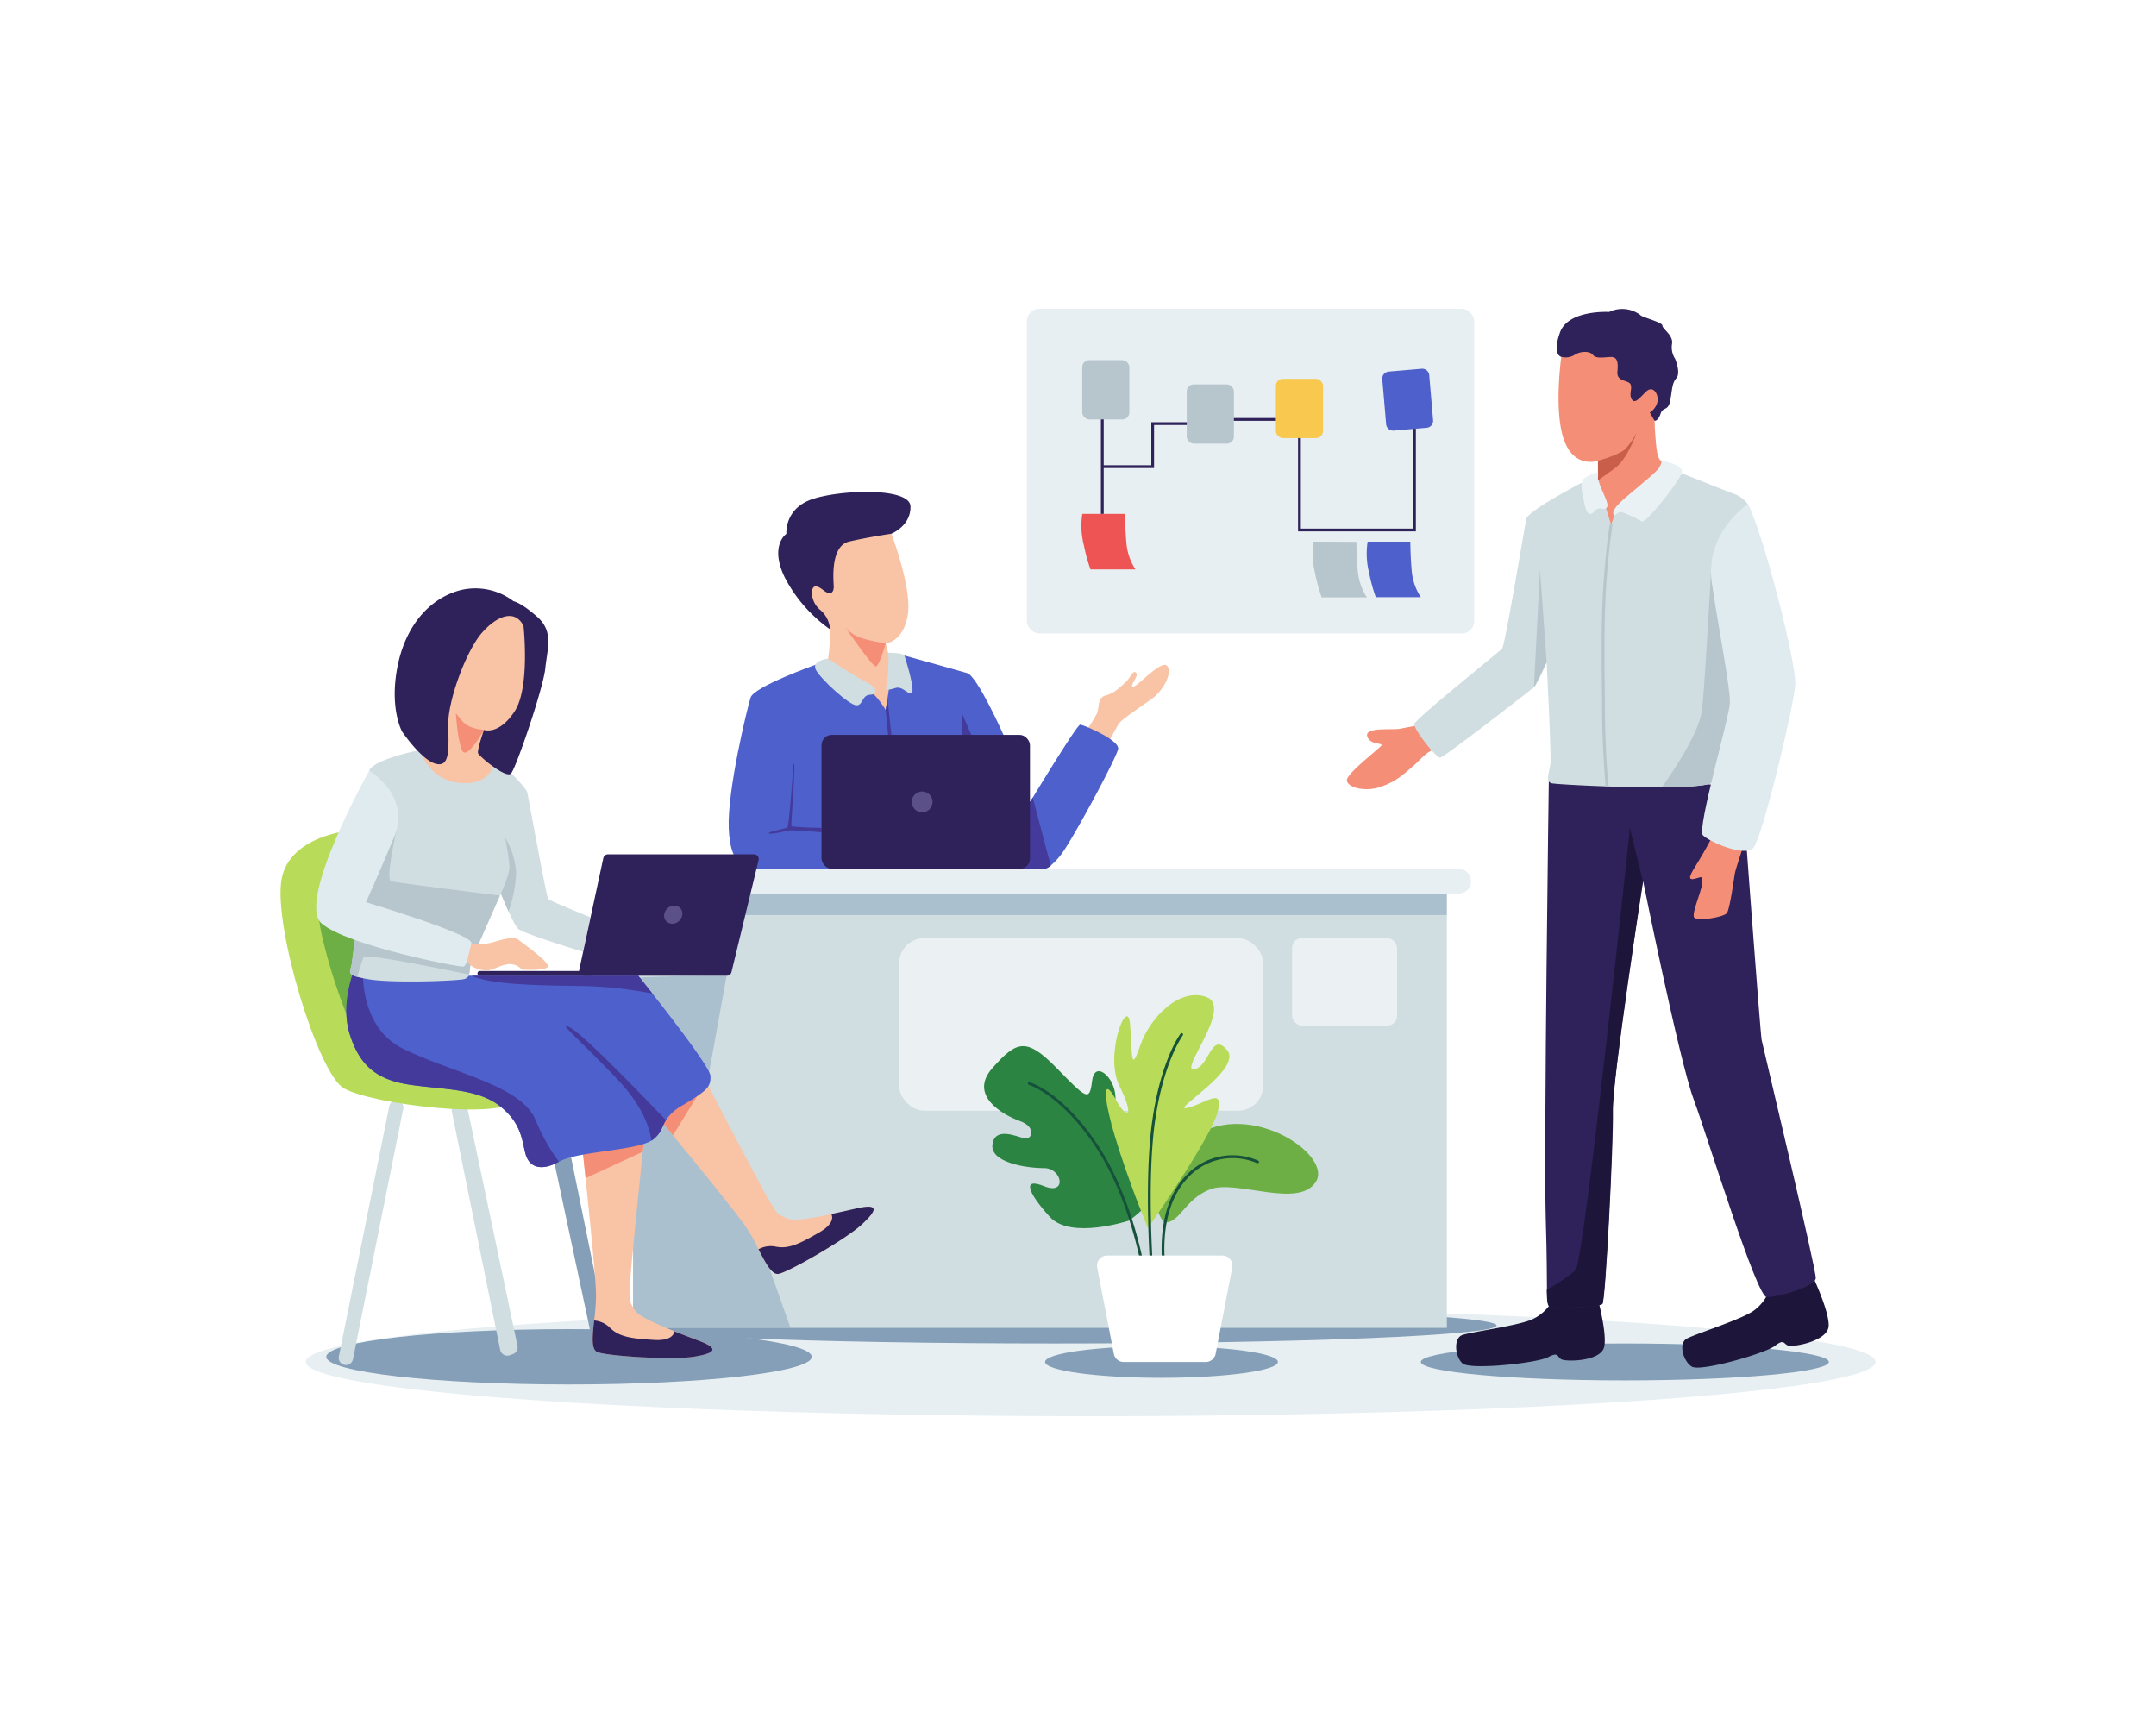 <svg xmlns="http://www.w3.org/2000/svg" viewBox="0 0 500 400"><defs><style>.cls-1,.cls-12{fill:#fff;}.cls-2{fill:#e7eff2;}.cls-3{fill:#849fb7;}.cls-4{fill:#2f2159;}.cls-5{fill:#f9c3a5;}.cls-6{fill:#4e60cc;}.cls-7{fill:#433a9b;}.cls-8{fill:#d0dee2;}.cls-9{fill:#f48e76;}.cls-10{fill:#5b5087;}.cls-11{opacity:0.48;}.cls-12{opacity:0.57;}.cls-13{fill:#2c8443;}.cls-14{fill:#6eaf45;}.cls-15{fill:#b9db5a;}.cls-16{fill:#15513b;}.cls-17{fill:#b6c6cc;}.cls-18{fill:#dfebef;}.cls-19{fill:#1d163a;}.cls-20{fill:#e9f1f4;}.cls-21{fill:#c95f4b;}.cls-22{fill:#f9c84e;}.cls-23{fill:#ef5454;}</style></defs><g id="Layer_2" data-name="Layer 2"><g id="Layer_1-2" data-name="Layer 1"><rect class="cls-1" width="500" height="400"/></g><g id="Layer_2-2" data-name="Layer 2"><ellipse class="cls-2" cx="252.93" cy="315.8" rx="182.02" ry="12.6"/><ellipse class="cls-3" cx="131.96" cy="314.62" rx="56.29" ry="6.42"/><path class="cls-3" d="M347.08,307.36c0,2.3-45.86,4.17-102.42,4.17s-102.41-1.87-102.41-4.17,45.85-4.16,102.41-4.16S347.08,305.06,347.08,307.36Z"/><path class="cls-3" d="M424.13,315.81c0,2.36-21.19,4.28-47.32,4.28s-47.31-1.92-47.31-4.28,21.18-4.28,47.31-4.28S424.13,313.44,424.13,315.81Z"/><path class="cls-4" d="M206.72,123.76s4.51-1.76,4.43-6.31-16.51-3.89-22.9-1.66-5.88,8-5.88,8-4,2.71-.36,10.14a33.81,33.81,0,0,0,10.48,12Z"/><path class="cls-5" d="M206.72,123.76s4.87,12.72,3.79,18.94-5.1,6.49-5.1,6.49l.55,2.17s6.82,10.6,1.35,14.82-14.8-3.91-15.38-7.66a13.34,13.34,0,0,1,.11-5.79s.88-5.86.29-7.86a6.41,6.41,0,0,0-2.28-3.57,5.47,5.47,0,0,1-1.78-4c.16-1.51.92-1.84,2.7-.43s2.44.38,2.38-1-.81-9.29,3.59-10.3S206.72,123.76,206.72,123.76Z"/><path class="cls-5" d="M252,169.22a23,23,0,0,0,2.44-3.9c.54-1.41.05-3.57,2-4.06s3.25-1.84,4.54-3,1.74-3,2.49-2.27-1.67,3.19-.7,3.25,6.71-6.5,7.95-4.77-1.08,5.74-3.46,7.47-7.35,5-7.89,6l-3.15,5.63S250.28,171.66,252,169.22Z"/><path class="cls-6" d="M259.31,173.65c-.32,2-10.6,21.1-13.2,24.46a15.24,15.24,0,0,1-2.44,2.6,2.85,2.85,0,0,1-1.45.76H235s1.3-19.26,3.9-15.53c0,0,.22-.38.61-1,2.31-3.78,10.32-16.9,11-16.9S259.64,171.6,259.31,173.65Z"/><path class="cls-7" d="M243.67,200.71a2.85,2.85,0,0,1-1.45.76H235s1.3-19.26,3.9-15.53c0,0,.22-.38.61-1Z"/><path class="cls-6" d="M189.15,154.14s-14.28,5.08-15.08,7.61S168.66,183.25,169,192s3.54,9.49,7.79,9.49H235l-2.27-31.06s-6.06-13.65-8.44-14.35S209.71,152,209.71,152l-3.58,7.91-.72,4.75s-2.48-4.22-4.43-4.76S189.15,154.14,189.15,154.14Z"/><path class="cls-8" d="M192,152.73s-3.83.43-2.82,2.53,7.72,8.22,9.38,8.29,1.23-2.38,3.25-2.45,1.59-1.73-1-3S192,152.73,192,152.73Z"/><path class="cls-8" d="M206,151.36s3.54,0,3.75.65,2.45,7.79,1.73,8.58-2.09-1.51-3.68-1.08-2.59.8-2.3-.21a34.42,34.42,0,0,0,.5-4.48A25.48,25.48,0,0,0,206,151.36Z"/><path class="cls-7" d="M184,177.33s-1,14.36-1.4,14.57-5.27,1.16-4.19,1.38,3.9-.73,5.2-.73,6.92.44,6.92.44v-1s-6.85-.15-7-.44S184.75,175,184,177.33Z"/><polygon class="cls-7" points="205.41 164.67 205.96 170.41 206.72 170.41 205.82 161.96 205.41 164.67"/><polygon class="cls-7" points="225.25 170.41 223.06 165.32 223.06 170.41 225.25 170.41"/><path class="cls-9" d="M205.41,149.19s-4.79-.72-6.66-1.65a7.94,7.94,0,0,1-2.66-2s6.2,9,7,9S205.41,149.19,205.41,149.19Z"/><rect class="cls-4" x="190.52" y="170.41" width="48.34" height="31.06" rx="2.4"/><circle class="cls-10" cx="213.86" cy="185.95" r="2.42"/><path class="cls-3" d="M296.36,315.81c0,2-12.08,3.68-27,3.68s-27-1.65-27-3.68,12.08-3.68,27-3.68S296.36,313.78,296.36,315.81Z"/><path class="cls-2" d="M338.44,201.47H143.9a2.87,2.87,0,1,0,0,5.73H338.44a2.87,2.87,0,0,0,0-5.73Z"/><rect class="cls-8" x="146.81" y="207.2" width="188.73" height="100.71"/><g class="cls-11"><rect class="cls-3" x="146.8" y="207.2" width="188.73" height="4.98"/></g><g class="cls-11"><path class="cls-3" d="M183.32,307.91H146.81v-81.2q10-.45,21.71-.46l-4.77,26.27Z"/></g><rect class="cls-12" x="208.5" y="217.54" width="84.47" height="40.02" rx="5.87"/><rect class="cls-12" x="299.65" y="217.54" width="24.34" height="20.28" rx="2.26"/><path class="cls-13" d="M261.93,283s-13.57,4.55-18.47-.83-6.64-9.28-1.3-7.11,4.18-4.19,0-4.19-12.56-1.3-12-5.48,5.48-1.88,7.36-1.44,2.89-2.6-1-4-12-5.92-6.38-12.27,7.88-7.21,14.92,0,7.62,7.74,8.2,3,4.76-1.27,5.34,2.77-1.74,8.66-.44,7.51,4-5.63,5.2,0-2.31,14.43,0,11.4,4.66-4,6,.14S261.93,283,261.93,283Z"/><path class="cls-14" d="M269.91,283.43s-7.12-8.38,5.72-18.92,33.48,3,29.58,9.46-18.48-.51-24.53,1.8S273.56,283.87,269.91,283.43Z"/><path class="cls-15" d="M266.21,284.79s-4.57-11-7.6-21.13-2.71-14,.09-8.81,4.52,4.18.92-3,1.87-21.07,2.45-14.43,0,11.89,2.31,5.15,9.23-13.67,15.44-11.36-6.5,17.32-2.89,16.74,3.9-8.88,7.65-4.44-13.57,14.4-9.24,13.39,8.52-5,7.07.89S266.21,284.79,266.21,284.79Z"/><path class="cls-16" d="M265.24,295.28a.33.33,0,0,1-.32-.27c0-.17-2.7-16.81-10.78-29s-15.46-14.42-15.54-14.44a.32.32,0,1,1,.18-.62c.31.09,7.72,2.34,15.9,14.7s10.86,29.11,10.88,29.28a.32.32,0,0,1-.27.37Z"/><path class="cls-16" d="M267.12,295.28a.32.32,0,0,1-.32-.3c0-.21-1.57-21.12.43-35.13s6.37-19.92,6.56-20.16a.32.32,0,0,1,.51.39c0,.06-4.45,6-6.43,19.86s-.44,34.79-.43,35a.32.32,0,0,1-.3.35Z"/><path class="cls-16" d="M270.11,295.28a.32.32,0,0,1-.32-.26c0-.14-2.5-14,5-22.14a14.76,14.76,0,0,1,17-3.75.32.32,0,0,1,.15.43.33.33,0,0,1-.44.15,14.14,14.14,0,0,0-16.21,3.61c-7.3,7.93-4.89,21.44-4.86,21.58a.33.33,0,0,1-.26.38Z"/><path class="cls-1" d="M283.46,291.14h-26.7a2.35,2.35,0,0,0-2.31,2.79l3.86,20a2.35,2.35,0,0,0,2.3,1.9h19a2.36,2.36,0,0,0,2.31-1.9l3.85-20A2.34,2.34,0,0,0,283.46,291.14Z"/><path class="cls-8" d="M90.28,256.49l-11.69,58a1.67,1.67,0,0,0,1.27,2h0a1.68,1.68,0,0,0,2-1.31l11.65-58.05a1.67,1.67,0,0,0-1-1.89h0A1.68,1.68,0,0,0,90.28,256.49Z"/><path class="cls-8" d="M104.79,257.78,116,313a1.68,1.68,0,0,0,2.19,1.26l.73-.26a1.66,1.66,0,0,0,1.09-1.93l-11.58-55a1.68,1.68,0,0,0-1.64-1.33h-.34A1.67,1.67,0,0,0,104.79,257.78Z"/><path class="cls-3" d="M127.32,263.77l10.18,47.76,3.53-1-9.94-48.81H129A1.68,1.68,0,0,0,127.32,263.77Z"/><path class="cls-15" d="M82.74,192.36S67.15,193.2,65.28,204s8.37,44.73,14.43,48.34,37.07,7.62,40.4,2.51S82.74,192.36,82.74,192.36Z"/><path class="cls-14" d="M78.41,200.8s-6.78,1.35-3.9,15.49a126.35,126.35,0,0,0,9.67,27.56S87.36,200.31,78.41,200.8Z"/><path class="cls-5" d="M199.86,283.93c-3.7,3.43-16.88,11-19.29,11.45-1.56.32-3-2.48-4.66-5.7a47.5,47.5,0,0,0-2.86-5.1c-2.08-3.09-11.49-14.63-17-21.33-2.38-2.91-4-4.91-4-4.91-3.93-6.35,10.41-10,10.41-10l1.32,2.53c3.55,6.81,13.17,25.22,14.72,27.73,1.91,3.08,1.79,2.9,4,3.93,1.45.69,6-.06,10.37-1,2.16-.45,4.28-.94,5.95-1.31C203.79,279.07,203.57,280.51,199.86,283.93Z"/><path class="cls-9" d="M162.43,248.29l1.32,2.53-7.69,12.43c-2.38-2.91-4-4.91-4-4.91C148.09,252,162.43,248.29,162.43,248.29Z"/><path class="cls-4" d="M199.86,283.93c-3.7,3.43-16.88,11-19.29,11.45-1.56.32-3-2.48-4.66-5.7a5.86,5.86,0,0,1,4-.61c2.93.6,5.48-.63,10.08-3.29,3.06-1.76,3.27-3.32,2.81-4.28,2.16-.45,4.28-.94,5.95-1.31C203.79,279.07,203.57,280.51,199.86,283.93Z"/><path class="cls-5" d="M160.94,314.6c-5,.82-20.13-.15-22.4-1.08-1.48-.6-1.15-3.73-.75-7.32a50.67,50.67,0,0,0,.43-5.83c0-3.73-1.53-18.54-2.42-27.17l-.66-6.32c.21-7.47,14.22-2.65,14.22-2.65s-.11,1.08-.3,2.84c-.79,7.64-2.9,28.3-3,31.25-.1,3.62-.1,3.41,1.13,5.46.84,1.38,5.05,3.26,9.2,4.9,2.05.81,4.09,1.58,5.69,2.19C166.9,312.71,165.92,313.79,160.94,314.6Z"/><path class="cls-9" d="M149.36,264.23s-.11,1.08-.3,2.84L135.8,273.2l-.66-6.32C135.35,259.41,149.36,264.23,149.36,264.23Z"/><path class="cls-6" d="M158.24,256.33a10.68,10.68,0,0,0-3.81,3.41c-1,1.65-1,3-3.11,4.6l-.21.13c-3.78,2.37-17.19,2.51-21.33,4.85-.06,0-.11.06-.16.07-4.14,2.28-6.88,1.29-7.74-1.81s-.87-7.14-6-11.14-13-3.79-20.56-4.87-11.8-4.11-14.19-11.69,1.32-15.69,1.32-15.69l1.68.18,18.12,1.88H148s1.36,1.67,3.29,4.14c4.87,6.17,13.41,17.27,13.48,19.13C164.84,252.11,164,252.87,158.24,256.33Z"/><path class="cls-7" d="M124.15,259.58a45.44,45.44,0,0,0,5.47,9.81c-4.14,2.28-6.88,1.29-7.74-1.81s-.87-7.14-6-11.14-13-3.79-20.56-4.87-11.8-4.11-14.19-11.69,1.32-15.69,1.32-15.69l1.68.18c-.1,4.62.76,14.51,9.25,18.76C104.67,248.75,120.69,251.57,124.15,259.58Z"/><path class="cls-7" d="M134.26,228.63c-12.56-.14-20.67-.53-24.92-2.38H148s1.36,1.67,3.29,4.14A93.11,93.11,0,0,0,134.26,228.63Z"/><path class="cls-7" d="M154.43,259.74c-1,1.65-1,3-3.11,4.6l-.21.13c-.66-3.83-2.57-8.6-8.13-14.42-9.09-9.52-14.5-13.85-10.61-11.68C135.58,240.14,149.55,254.63,154.43,259.74Z"/><path class="cls-5" d="M97.08,174.32a10.45,10.45,0,0,0,5.75,8c5.41,2.81,11.25,3.46,14.18-6.06s8.87-25.32,8-29.44-5.41-8.11-12.77-7.14S97.38,168.17,97.08,174.32Z"/><path class="cls-8" d="M136.92,212.7l-1.73,8s-13.85-4.21-15-5.3c-.73-.65-2.07-3.58-3-5.76-.33-.79-.62-1.48-.8-1.93l-.21-.53-.22.48c-1.08,2.45-6,13.56-6.58,15.1-.42,1.08-.3,2.31-.58,3.2a1.54,1.54,0,0,1-1.16,1.08c-1.8.43-16.89,1-22.41,0-1-.18-1.73-.35-2.3-.51-2.67-.74-1.49-1.4-1.27-3.44s1.8-13.22,2.35-17.23l.21-1.43,1.44-25.72s-.1-1,3.73-2.53a46.22,46.22,0,0,1,8-2.23s2.06,7.31,9.85,7.64,7.52-6,7.52-6,7.2,6.76,7.52,8.17,4.44,24.29,4.87,24.73S136.92,212.7,136.92,212.7Z"/><path class="cls-17" d="M90.67,204.32c1.08.36,19.17,2.6,25.25,3.36-1.08,2.45-6,13.56-6.58,15.1-.42,1.08-.3,2.31-.58,3.2-5.09-1.06-23.93-4.94-24.43-4.06a37.21,37.21,0,0,0-1.44,4.63c-2.67-.74-1.49-1.4-1.27-3.44s1.8-13.22,2.35-17.23l8-13.52C91.86,192.91,89.41,203.89,90.67,204.32Z"/><path class="cls-4" d="M137,225.16H111.27a.54.54,0,0,0-.54.54h0a.55.55,0,0,0,.54.55H137a.55.55,0,0,0,.54-.55h0A.54.54,0,0,0,137,225.16Z"/><path class="cls-4" d="M174.8,198.11H141a1.1,1.1,0,0,0-1.08.87l-5.59,25.93a1.11,1.11,0,0,0,1.08,1.34h33.15a1.11,1.11,0,0,0,1.08-.85l6.28-25.93A1.1,1.1,0,0,0,174.8,198.11Z"/><ellipse class="cls-10" cx="156.13" cy="212.12" rx="2.23" ry="2" transform="translate(-103.05 165.25) rotate(-43.4)"/><path class="cls-17" d="M116.14,207.2s2.09-4.28,2-6.4-1-6.59-1-6.59a17.78,17.78,0,0,1,2.56,8.23,30.41,30.41,0,0,1-1.77,8.94Z"/><path class="cls-5" d="M107.38,218.78a47.16,47.16,0,0,0,5.62,0c1.84-.22,5.74-2.06,7.31-.81s7.3,5.26,6.71,6.23-6,.64-6,.64a3.67,3.67,0,0,0-3.79-1.14c-2.59.54-3.51,2.17-7,.76S107.38,218.78,107.38,218.78Z"/><path class="cls-18" d="M85.62,178.74s9.85,5.63,5.74,15.47-6.49,15-6.49,15,25,7.46,24.45,9.52-1,5.19-1.84,5.41-26.94-4.87-32.89-10S85.62,178.74,85.62,178.74Z"/><path class="cls-4" d="M93.27,169.68s4.47,6.57,7.79,7.43,3-3.39,2.89-9,4.18-17.32,7.93-21.5,7.72-5.2,9.53-1.45c0,0,1.58,14.29-2.09,19.84s-7.08,4.26-7.08,4.26-1.65,4.69-1.37,5.41,6.48,5.93,7.64,4.7S126,159.58,126.46,155s2-8.51-1.81-11.91-5.55-3.67-5.55-3.67a14.61,14.61,0,0,0-12.48-2.53c-7.14,1.95-12.7,8.37-14.5,18S93.27,169.68,93.27,169.68Z"/><path class="cls-9" d="M112.24,169.25s-3.46-.14-5-2l-1.52-1.84s.33,5.94,1.41,8.54S112.24,169.25,112.24,169.25Z"/><path class="cls-4" d="M160.94,314.6c-5,.82-20.13-.15-22.4-1.08-1.48-.6-1.15-3.73-.75-7.32a5.83,5.83,0,0,1,3.67,1.69c2.12,2.11,4.93,2.5,10.23,2.82,3.52.21,4.56-1,4.7-2,2.05.81,4.09,1.58,5.69,2.19C166.9,312.71,165.92,313.79,160.94,314.6Z"/><path class="cls-19" d="M420.09,295.29s4.11,8.51,4,12.12-8.23,5-9.38,4.61-.87-1.65-3.11.08-17.24,6.06-19.26,4.79-3.1-5.37-1.22-6.45,13-4.55,15.65-6.57a10.47,10.47,0,0,0,3.39-4.25Z"/><path class="cls-19" d="M370.14,299.6s2.6,9.09,1.91,12.63-9,3.58-10,2.95-.57-1.78-3.07-.45-18,3-19.79,1.43-2.14-5.82-.11-6.57,13.64-2.25,16.54-3.79a10.48,10.48,0,0,0,4.07-3.62Z"/><path class="cls-4" d="M421.1,296.37c-.11,2.06-9,4.43-11.36,4.43s-13.65-36.9-17-46-11.68-50.48-11.68-50.48-7.15,45.83-7,53.22-1.69,44-2.42,44.81-10.67,1-12,.72c-.67-.15-.82-.94-.88-3.95s0-7.76-.27-16c-.51-17,.72-104,.72-104l44.8,3.34s4.21,57.14,4.54,58.72S421.2,294.31,421.1,296.37Z"/><path class="cls-9" d="M329.76,168l-5.16,1c-1.73.32-8.08-.47-7.54,1.69s3.79,1.48,3.29,2.2-7.94,6.35-8,8,4.15,2.88,7.9,1.55,5.19-2.89,7.14-4.51,3.43-3.72,5.05-4S329.76,168,329.76,168Z"/><path class="cls-4" d="M373.19,72.33s-9.49-.55-11.4,4.72.29,5.7.29,5.7l10.72,8.59,10.92,6.24s.8.1,1.38-1.63,1.73-.5,2.23-3,.36-4,1.44-5.26-.28-4.48-.28-4.48a4.88,4.88,0,0,1-.73-3.46c.37-2-2.23-3.46-2.23-4.26s-4.84-1.94-5.12-2.45A7,7,0,0,0,373.19,72.33Z"/><path class="cls-9" d="M362.08,82.75s-1.8,12.63.65,19.33,7.86,4.75,7.86,4.75v4.56s-7.83,19.08,2.4,17.87,14.49-18.7,12.39-22.43c0,0-.93.27-1.29-3.52s-.37-5.73-.37-5.73l-1.11-1.92a4,4,0,0,0,1.84-2.81c.07-1.73-1.19-3.53-2.75-2s-2.56,2.89-3.28,1.73.22-2.56-.32-3.53-3.25-.47-3-2.93-.18-3.39-1.59-3.35-3.39.47-4.08-.47-2.88-.94-4.29,0A4,4,0,0,1,362.08,82.75Z"/><path class="cls-8" d="M406.07,145.07c0,6.54-.13,13.16-.53,18.56-1.27,17.16-4.07,16.08-8.71,18-1.56.65-6.08.91-11.45.94-10.6.08-24.53-.7-25.54-.94-1.51-.36-.5-2.67-.28-4.55s-.87-23.52-.87-23.52-2.09,5.13-3,5.85S335,175.6,334,175.67s-6.21-6.63-6-7.79,19.63-16.67,20.34-17.46,5.2-28.13,5.63-30.08S366.7,112,366.7,112l5.48,4.91,1.45,4.76,1.08-3,14.93-9.09s9.53,3.82,12.19,4.83a6.83,6.83,0,0,1,3.53,2.53S406.05,130.79,406.07,145.07Z"/><path class="cls-17" d="M372.36,182.42c0-.07-.72-7.78-.83-17.42l0-2.9c-.11-8.85-.23-18.89.36-27.1.64-9,1.44-13.38,1.44-13.42l.64.11s-.79,4.39-1.43,13.35c-.59,8.19-.47,18.21-.36,27.05l0,2.9c.11,9.62.81,17.3.82,17.37Z"/><path class="cls-17" d="M406.07,145.07c0,6.54-.13,13.16-.53,18.56-1.27,17.16-4.07,16.08-8.71,18-1.56.65-6.08.91-11.45.94.28-.37,8.67-11.87,9.35-18s2.19-34.06,2.19-34.06A142.85,142.85,0,0,1,406.07,145.07Z"/><path class="cls-9" d="M397,194.21s-1.66,3.18-3.25,5.74-2.63,4.22-.9,3.86,2.14-1.08,1.88,1.12-2.53,7-1.81,7.86,6.89-.07,7.58-1.08,1.6-7.81,1.82-9.11,2.65-8.39,2.65-8.39Z"/><path class="cls-18" d="M405.37,116.87s-10.1,6.64-8.37,18.33,4.33,24.53,4.18,27.85-7.68,29.11-6.27,30.62,9.63,5.09,11.68,3,9.42-32.79,9.74-37.87S408.9,123.62,405.37,116.87Z"/><polygon class="cls-17" points="358.69 153.59 357.14 132.1 355.73 159.44 358.69 153.59"/><path class="cls-20" d="M370.4,109.52a11.78,11.78,0,0,0,1,3.8c1,2.44,1.9,4,1.06,4.52s-1.48-.57-2.67.73-1.84.5-2.33-1.7-1-4.58-.43-5.55S370.4,109.52,370.4,109.52Z"/><path class="cls-20" d="M385.38,106.83s5.3.88,4.65,2.85-8.33,11.81-9.3,11.22-4.27-2.22-5-2.17-1.35,1.36-1.57.47,1-2.25,2.76-3.77,6.33-5.25,7.36-6.38A3.92,3.92,0,0,0,385.38,106.83Z"/><path class="cls-21" d="M370.59,106.83s5.05-1.35,6.42-2.8a18.5,18.5,0,0,0,2.53-3.68s-2,6-5.05,8.23-3.9,2.81-3.9,2.81Z"/><path class="cls-19" d="M374,257.55c.11,7.39-1.69,44-2.42,44.81s-10.67,1-12,.72c-.67-.15-.82-.94-.88-3.95,2.5-1.49,5.61-3.48,6.72-4.71C367.42,292.26,378,192.05,378,192.05l3,12.28S373.91,250.16,374,257.55Z"/><rect class="cls-2" x="238.14" y="71.6" width="103.74" height="75.29" rx="2.85"/><rect class="cls-17" x="250.98" y="83.51" width="10.93" height="13.74" rx="1.62"/><rect class="cls-17" x="275.22" y="89.13" width="10.93" height="13.74" rx="1.62"/><rect class="cls-22" x="295.89" y="87.84" width="10.93" height="13.74" rx="1.62"/><path class="cls-6" d="M322.62,85.78h7.68a1.63,1.63,0,0,1,1.63,1.63V97.9a1.62,1.62,0,0,1-1.62,1.62h-7.68A1.63,1.63,0,0,1,321,97.9V87.41a1.62,1.62,0,0,1,1.62-1.62Z" transform="translate(-6.73 28.25) rotate(-4.9)"/><path class="cls-23" d="M251,119.16a18.16,18.16,0,0,0,.38,7.36,38,38,0,0,0,1.52,5.52h10.44a13.06,13.06,0,0,1-2.11-6.11c-.33-3.68-.33-6.77-.33-6.77Z"/><path class="cls-17" d="M304.63,125.6A18.16,18.16,0,0,0,305,133a37.54,37.54,0,0,0,1.51,5.52H317a13.19,13.19,0,0,1-2.11-6.11c-.32-3.68-.32-6.77-.32-6.77Z"/><path class="cls-6" d="M317.17,125.6a18.24,18.24,0,0,0,.37,7.36,38,38,0,0,0,1.52,5.52H329.5a13.19,13.19,0,0,1-2.11-6.11c-.32-3.68-.32-6.77-.32-6.77Z"/><rect class="cls-4" x="255.31" y="97.25" width="0.65" height="21.91"/><polygon class="cls-4" points="267.64 108.53 255.63 108.53 255.63 107.88 267 107.88 267 97.9 275.22 97.9 275.22 98.55 267.64 98.55 267.64 108.53"/><rect class="cls-4" x="286.15" y="96.93" width="9.74" height="0.65"/><polygon class="cls-4" points="328.35 123.22 301.03 123.22 301.03 101.58 301.68 101.58 301.68 122.57 327.7 122.57 327.7 99.42 328.35 99.42 328.35 123.22"/></g></g></svg>